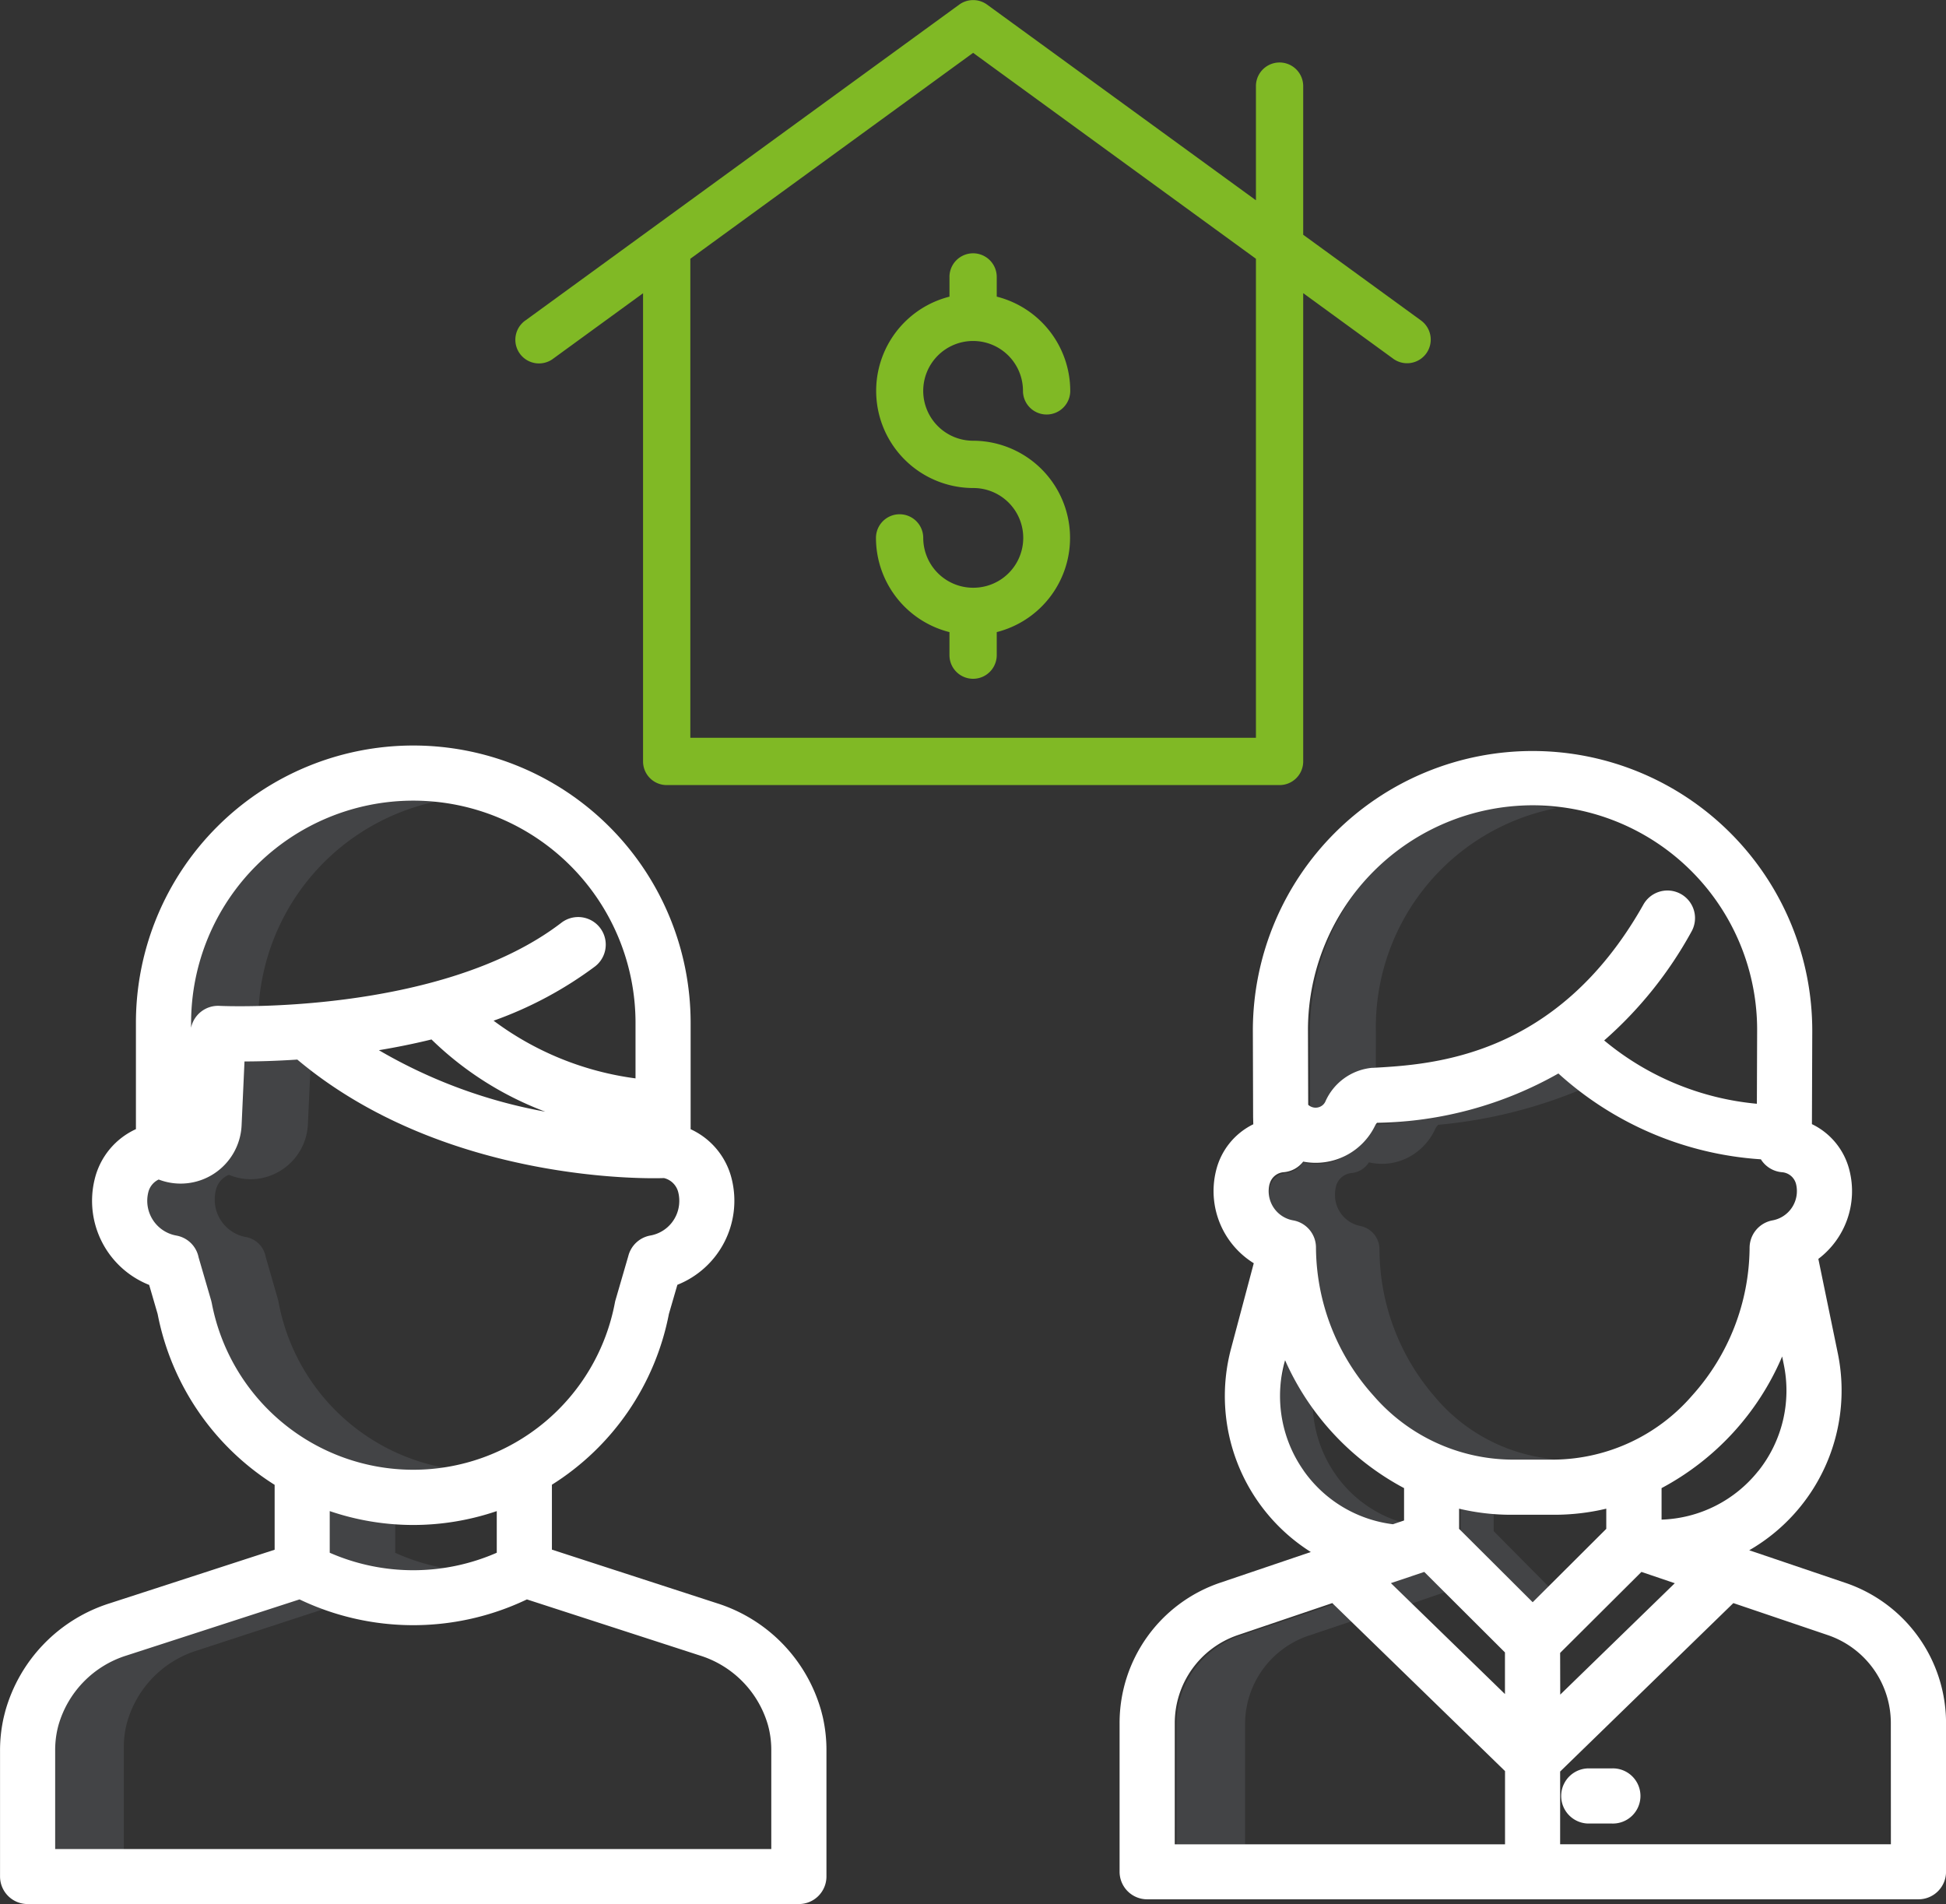 <svg xmlns="http://www.w3.org/2000/svg" width="98.13" height="96.017" viewBox="0 0 98.13 96.017">
  <rect x="0" y="0" width="98.13" height="96.017" fill="#333333" stroke="none"/>
  <g id="_001-buyer" data-name="001-buyer" transform="translate(0)">
    <g id="Group_8" data-name="Group 8" transform="translate(2.743 40.184)">
      <path id="Path_5" data-name="Path 5" d="M60.888,202.876a11.173,11.173,0,0,0-1.748-.138A11.3,11.3,0,0,0,47.91,214.077v5.264a.439.439,0,0,0,.07-.225l.206-4.566a1.242,1.242,0,0,1,.4-.858,1.214,1.214,0,0,1,.885-.319c.028,0,.77.035,1.96,0A11.317,11.317,0,0,1,60.888,202.876Zm0,0" transform="translate(-41.134 -202.738)" fill="rgba(212,225,244,0.1)"/>
      <path id="Path_6" data-name="Path 6" d="M43.61,280.718q-.012-.059-.028-.116l-.618-2.147a1.229,1.229,0,0,0-.991-.983,1.917,1.917,0,0,1-1.575-1.9,1.954,1.954,0,0,1,.055-.46,1.1,1.1,0,0,1,.66-.779,2.839,2.839,0,0,0,2.472-.134,2.9,2.9,0,0,0,1.512-2.436l.133-2.93q-.332-.26-.656-.535c-1.147.078-2.118.1-2.821.1l-.152,3.365A2.9,2.9,0,0,1,40.09,274.2a2.839,2.839,0,0,1-2.472.134,1.1,1.1,0,0,0-.66.779,1.954,1.954,0,0,0-.055.46,1.915,1.915,0,0,0,1.575,1.9,1.231,1.231,0,0,1,.99.984l.619,2.147c.011.038.02.078.027.116a10.35,10.35,0,0,0,11.95,8.4A10.437,10.437,0,0,1,43.61,280.718Zm0,0" transform="translate(-32.313 -255.276)" fill="rgba(212,225,244,0.1)"/>
      <path id="Path_7" data-name="Path 7" d="M86.2,384.863v-1.687a12.679,12.679,0,0,1-3.5-.726v2.414a10.44,10.44,0,0,0,6.062.785A10.359,10.359,0,0,1,86.2,384.863Zm0,0" transform="translate(-69.015 -346.747)" fill="rgba(212,225,244,0.1)"/>
      <path id="Path_8" data-name="Path 8" d="M17.416,411.8c.016-.068.033-.135.051-.2a5.3,5.3,0,0,1,3.5-3.62l6.729-2.2a12.683,12.683,0,0,1-1.55-.636l-8.675,2.84a5.3,5.3,0,0,0-3.5,3.62q-.028.1-.051.2a4.979,4.979,0,0,0-.117,1.129v5.078h3.5v-5.078A4.978,4.978,0,0,1,17.416,411.8Zm0,0" transform="translate(-13.803 -364.927)" fill="rgba(212,225,244,0.1)"/>
      <path id="Path_9" data-name="Path 9" d="M335.818,216.286a11.255,11.255,0,0,1,9.134-11.279,10.314,10.314,0,0,0-1.665-.136c-5.952,0-10.795,5.12-10.795,11.415l.011,3.821.028.03a.637.637,0,0,0,.75.137.656.656,0,0,0,.3-.314,2.572,2.572,0,0,1,2.084-1.617l.043,0,.109-.007Zm0,0" transform="translate(-269.18 -204.447)" fill="rgba(212,225,244,0.1)"/>
      <path id="Path_10" data-name="Path 10" d="M330.443,288.032a11.389,11.389,0,0,1-2.765-7.39,1.2,1.2,0,0,0-.963-1.19,1.589,1.589,0,0,1-1.28-1.585,1.7,1.7,0,0,1,.044-.386.893.893,0,0,1,.8-.7,1.159,1.159,0,0,0,.865-.539,2.891,2.891,0,0,0,1.937-.224,3.027,3.027,0,0,0,1.4-1.442.659.659,0,0,1,.165-.227,24.479,24.479,0,0,0,7.246-1.8,15.7,15.7,0,0,1-1.264-1.083,20.923,20.923,0,0,1-9.307,2.884.66.66,0,0,0-.164.227,3.034,3.034,0,0,1-1.4,1.442,2.891,2.891,0,0,1-1.937.224,1.16,1.16,0,0,1-.865.539.893.893,0,0,0-.8.7,1.652,1.652,0,0,0-.045.386,1.589,1.589,0,0,0,1.281,1.585,1.2,1.2,0,0,1,.963,1.19,11.385,11.385,0,0,0,2.765,7.39,8.778,8.778,0,0,0,6.62,3.2h2.082c.208,0,.415-.012.622-.027A8.888,8.888,0,0,1,330.443,288.032Zm0,0" transform="translate(-260.859 -257.814)" fill="rgba(212,225,244,0.1)"/>
      <path id="Path_11" data-name="Path 11" d="M327.607,351.009a6.4,6.4,0,0,1-1.135-3.39,13.485,13.485,0,0,1-1.311-2.463l-.147.559a6.412,6.412,0,0,0,.93,5.294,6.219,6.219,0,0,0,4.373,2.648l.63-.217A6.228,6.228,0,0,1,327.607,351.009Zm0,0" transform="translate(-263.017 -316.862)" fill="rgba(212,225,244,0.1)"/>
      <path id="Path_12" data-name="Path 12" d="M305.29,409.181l2.179-.732-.894-.863-4.745,1.595a4.7,4.7,0,0,0-3.217,4.447v6.079h3.46v-6.079A4.7,4.7,0,0,1,305.29,409.181Zm0,0" transform="translate(-242.031 -366.889)" fill="rgba(212,225,244,0.1)"/>
      <path id="Path_13" data-name="Path 13" d="M355.579,399.871l-1.037-1.118-1.89.649,1.109,1.092Zm0,0" transform="translate(-285.335 -359.812)" fill="rgba(212,225,244,0.1)"/>
      <path id="Path_14" data-name="Path 14" d="M372.42,384.211v-.927a10.66,10.66,0,0,1-1.662-.284v1.211l3.635,3.671.832-.84Zm0,0" transform="translate(-299.843 -347.188)" fill="rgba(212,225,244,0.1)"/>
    </g>
    <path id="Path_15" data-name="Path 15" d="M41.409,238.373a7.947,7.947,0,0,0-5.268-5.43l-8.312-2.7v-3.273a13.12,13.12,0,0,0,5.9-8.614l.427-1.467A4.563,4.563,0,0,0,36.9,211.57a3.731,3.731,0,0,0-2.076-2.527v-5.362a13.986,13.986,0,1,0-27.972,0v5.359a3.734,3.734,0,0,0-2.081,2.531,4.562,4.562,0,0,0,2.749,5.324l.427,1.467a13.122,13.122,0,0,0,5.9,8.614v3.272l-8.311,2.7a7.947,7.947,0,0,0-5.269,5.431c-.026.1-.051.2-.076.3A7.539,7.539,0,0,0,0,240.4v6.324a1.391,1.391,0,0,0,1.391,1.391H40.282a1.391,1.391,0,0,0,1.391-1.391V240.4a7.534,7.534,0,0,0-.188-1.729C41.461,238.574,41.436,238.474,41.409,238.373Zm-19.65-33.853a16.549,16.549,0,0,0,5.736,3.639,25.689,25.689,0,0,1-8.391-3.1c.861-.143,1.753-.321,2.654-.542Zm-12.124-.84a11.2,11.2,0,0,1,22.41,0v2.8a15.3,15.3,0,0,1-7.157-2.909A19.456,19.456,0,0,0,30,200.838a1.39,1.39,0,1,0-1.693-2.206c-6.118,4.692-17.131,4.2-17.242,4.191a1.391,1.391,0,0,0-1.433,1.106Zm1.034,14.1c-.009-.044-.019-.088-.032-.131l-.624-2.143a1.392,1.392,0,0,0-1.124-1.1,1.78,1.78,0,0,1-1.415-2.173A.959.959,0,0,1,8,211.58a3.078,3.078,0,0,0,4.181-2.732l.146-3.222c.691,0,1.6-.024,2.663-.094,7.48,6.28,17.918,6,18.49,5.975a.975.975,0,0,1,.722.725,1.751,1.751,0,0,1,.05.425,1.77,1.77,0,0,1-1.465,1.748,1.4,1.4,0,0,0-1.107,1.038l-.641,2.206a1.111,1.111,0,0,0-.032.131,10.346,10.346,0,0,1-20.336,0ZM20.836,229a13.086,13.086,0,0,0,4.212-.7v2.1a10.5,10.5,0,0,1-8.423,0v-2.1A13.089,13.089,0,0,0,20.836,229Zm18.055,16.342H2.78V240.4a4.79,4.79,0,0,1,.115-1.1c.015-.066.032-.132.05-.2a5.174,5.174,0,0,1,3.443-3.521l8.714-2.826a13.294,13.294,0,0,0,11.466,0l8.714,2.826a5.176,5.176,0,0,1,3.444,3.519c.017.065.034.131.05.2a4.784,4.784,0,0,1,.115,1.1Zm0,0" transform="translate(0.002 -152.102)" fill="#fff"/>
    <path id="Path_16" data-name="Path 16" d="M398.687,449.32h-1.215a1.391,1.391,0,0,0,0,2.781h1.215a1.391,1.391,0,1,0,0-2.781Zm0,0" transform="translate(-317.393 -360.148)" fill="#fff"/>
    <path id="Path_17" data-name="Path 17" d="M320.775,233.046l-4.851-1.644a9.3,9.3,0,0,0,4.465-9.939l-.98-4.753a4.284,4.284,0,0,0,1.576-4.434,3.527,3.527,0,0,0-1.9-2.362l.017-4.669a14.1,14.1,0,0,0-28.209-.083l.013,4.35v.031l.009.378a3.524,3.524,0,0,0-1.881,2.352,4.28,4.28,0,0,0,1.905,4.655l-1.144,4.3a9.3,9.3,0,0,0,4.021,10.262l-4.572,1.549a7.465,7.465,0,0,0-5.071,7.073v7.5a1.391,1.391,0,0,0,1.391,1.391h38.893a1.391,1.391,0,0,0,1.391-1.391v-7.5A7.465,7.465,0,0,0,320.775,233.046Zm-21.239-.552,4.07,4.059v2.1l-5.752-5.594Zm4.366-2.882h2.213a11.367,11.367,0,0,0,2.6-.307v1.017l-3.711,3.7-3.711-3.7v-1.017A11.362,11.362,0,0,0,303.9,229.612Zm2.486,6.966,4.1-4.084,1.682.57-5.777,5.617Zm9.986-9.167a6.5,6.5,0,0,1-4.871,2.446v-1.589a13.519,13.519,0,0,0,6.081-6.638l.081.4a6.5,6.5,0,0,1-1.292,5.387ZM305,193.837a11.322,11.322,0,0,1,11.322,11.4l-.013,3.65a14.039,14.039,0,0,1-7.7-3.193,20.193,20.193,0,0,0,4.39-5.466,1.391,1.391,0,1,0-2.422-1.368c-4.348,7.7-10.626,8.048-13.642,8.216l-.046,0a2.87,2.87,0,0,0-2.345,1.712.528.528,0,0,1-.251.244.55.55,0,0,1-.609-.094l-.012-3.777A11.336,11.336,0,0,1,305,193.837Zm-13.262,19.1a.791.791,0,0,1,.721-.6,1.385,1.385,0,0,0,.972-.533,3.325,3.325,0,0,0,3.623-1.809.6.6,0,0,1,.1-.148,19.124,19.124,0,0,0,9.146-2.487,16.829,16.829,0,0,0,10.211,4.328,1.391,1.391,0,0,0,1.053.65.792.792,0,0,1,.721.6,1.5,1.5,0,0,1-1.192,1.83,1.409,1.409,0,0,0-1.151,1.387,11.252,11.252,0,0,1-2.9,7.448,9.322,9.322,0,0,1-6.925,3.228H303.9a9.318,9.318,0,0,1-6.924-3.228,11.258,11.258,0,0,1-2.9-7.465,1.391,1.391,0,0,0-1.151-1.371,1.494,1.494,0,0,1-1.191-1.829Zm1.713,14.443a6.518,6.518,0,0,1-.967-5.432l.034-.128a13.5,13.5,0,0,0,6,6.448V229.9l-.561.19A6.474,6.474,0,0,1,293.449,227.381Zm-6.495,12.737a4.684,4.684,0,0,1,3.182-4.438l4.76-1.613,8.711,8.471v3.692H286.955Zm36.111,6.111H306.388v-3.668l8.735-8.494,4.759,1.613a4.685,4.685,0,0,1,3.182,4.439Zm0,0" transform="translate(-227.716 -153.229)" fill="#fff"/>
    <path id="Path_18" data-name="Path 18" d="M176.538,16.607l-5.91-4.3V4.812a1.192,1.192,0,1,0-2.384,0v5.756L154.685.7a1.193,1.193,0,0,0-1.4,0l-21.853,15.91a1.192,1.192,0,1,0,1.4,1.927l4.507-3.281V38.865a1.192,1.192,0,0,0,1.192,1.192h30.905a1.192,1.192,0,0,0,1.192-1.192V15.252l4.507,3.282a1.192,1.192,0,1,0,1.4-1.928Zm-8.294,21.066H139.723V13.517L153.983,3.134l14.261,10.383Zm0,0" transform="translate(-104.912 -0.469)" fill="#80b925"/>
    <path id="Path_19" data-name="Path 19" d="M226.047,65.958v.993a4.9,4.9,0,0,0,1.192,9.65,2.514,2.514,0,0,1,.027,5.028h-.054a2.516,2.516,0,0,1-2.488-2.513,1.192,1.192,0,1,0-2.384,0,4.906,4.906,0,0,0,3.706,4.751v1.161a1.192,1.192,0,1,0,2.384,0V83.866a4.9,4.9,0,0,0-1.192-9.65,2.515,2.515,0,1,1,2.515-2.514,1.192,1.192,0,0,0,2.384,0,4.907,4.907,0,0,0-3.707-4.752v-.993a1.192,1.192,0,1,0-2.384,0Zm0,0" transform="translate(-178.168 -51.992)" fill="#80b925"/>
  </g>
</svg>
